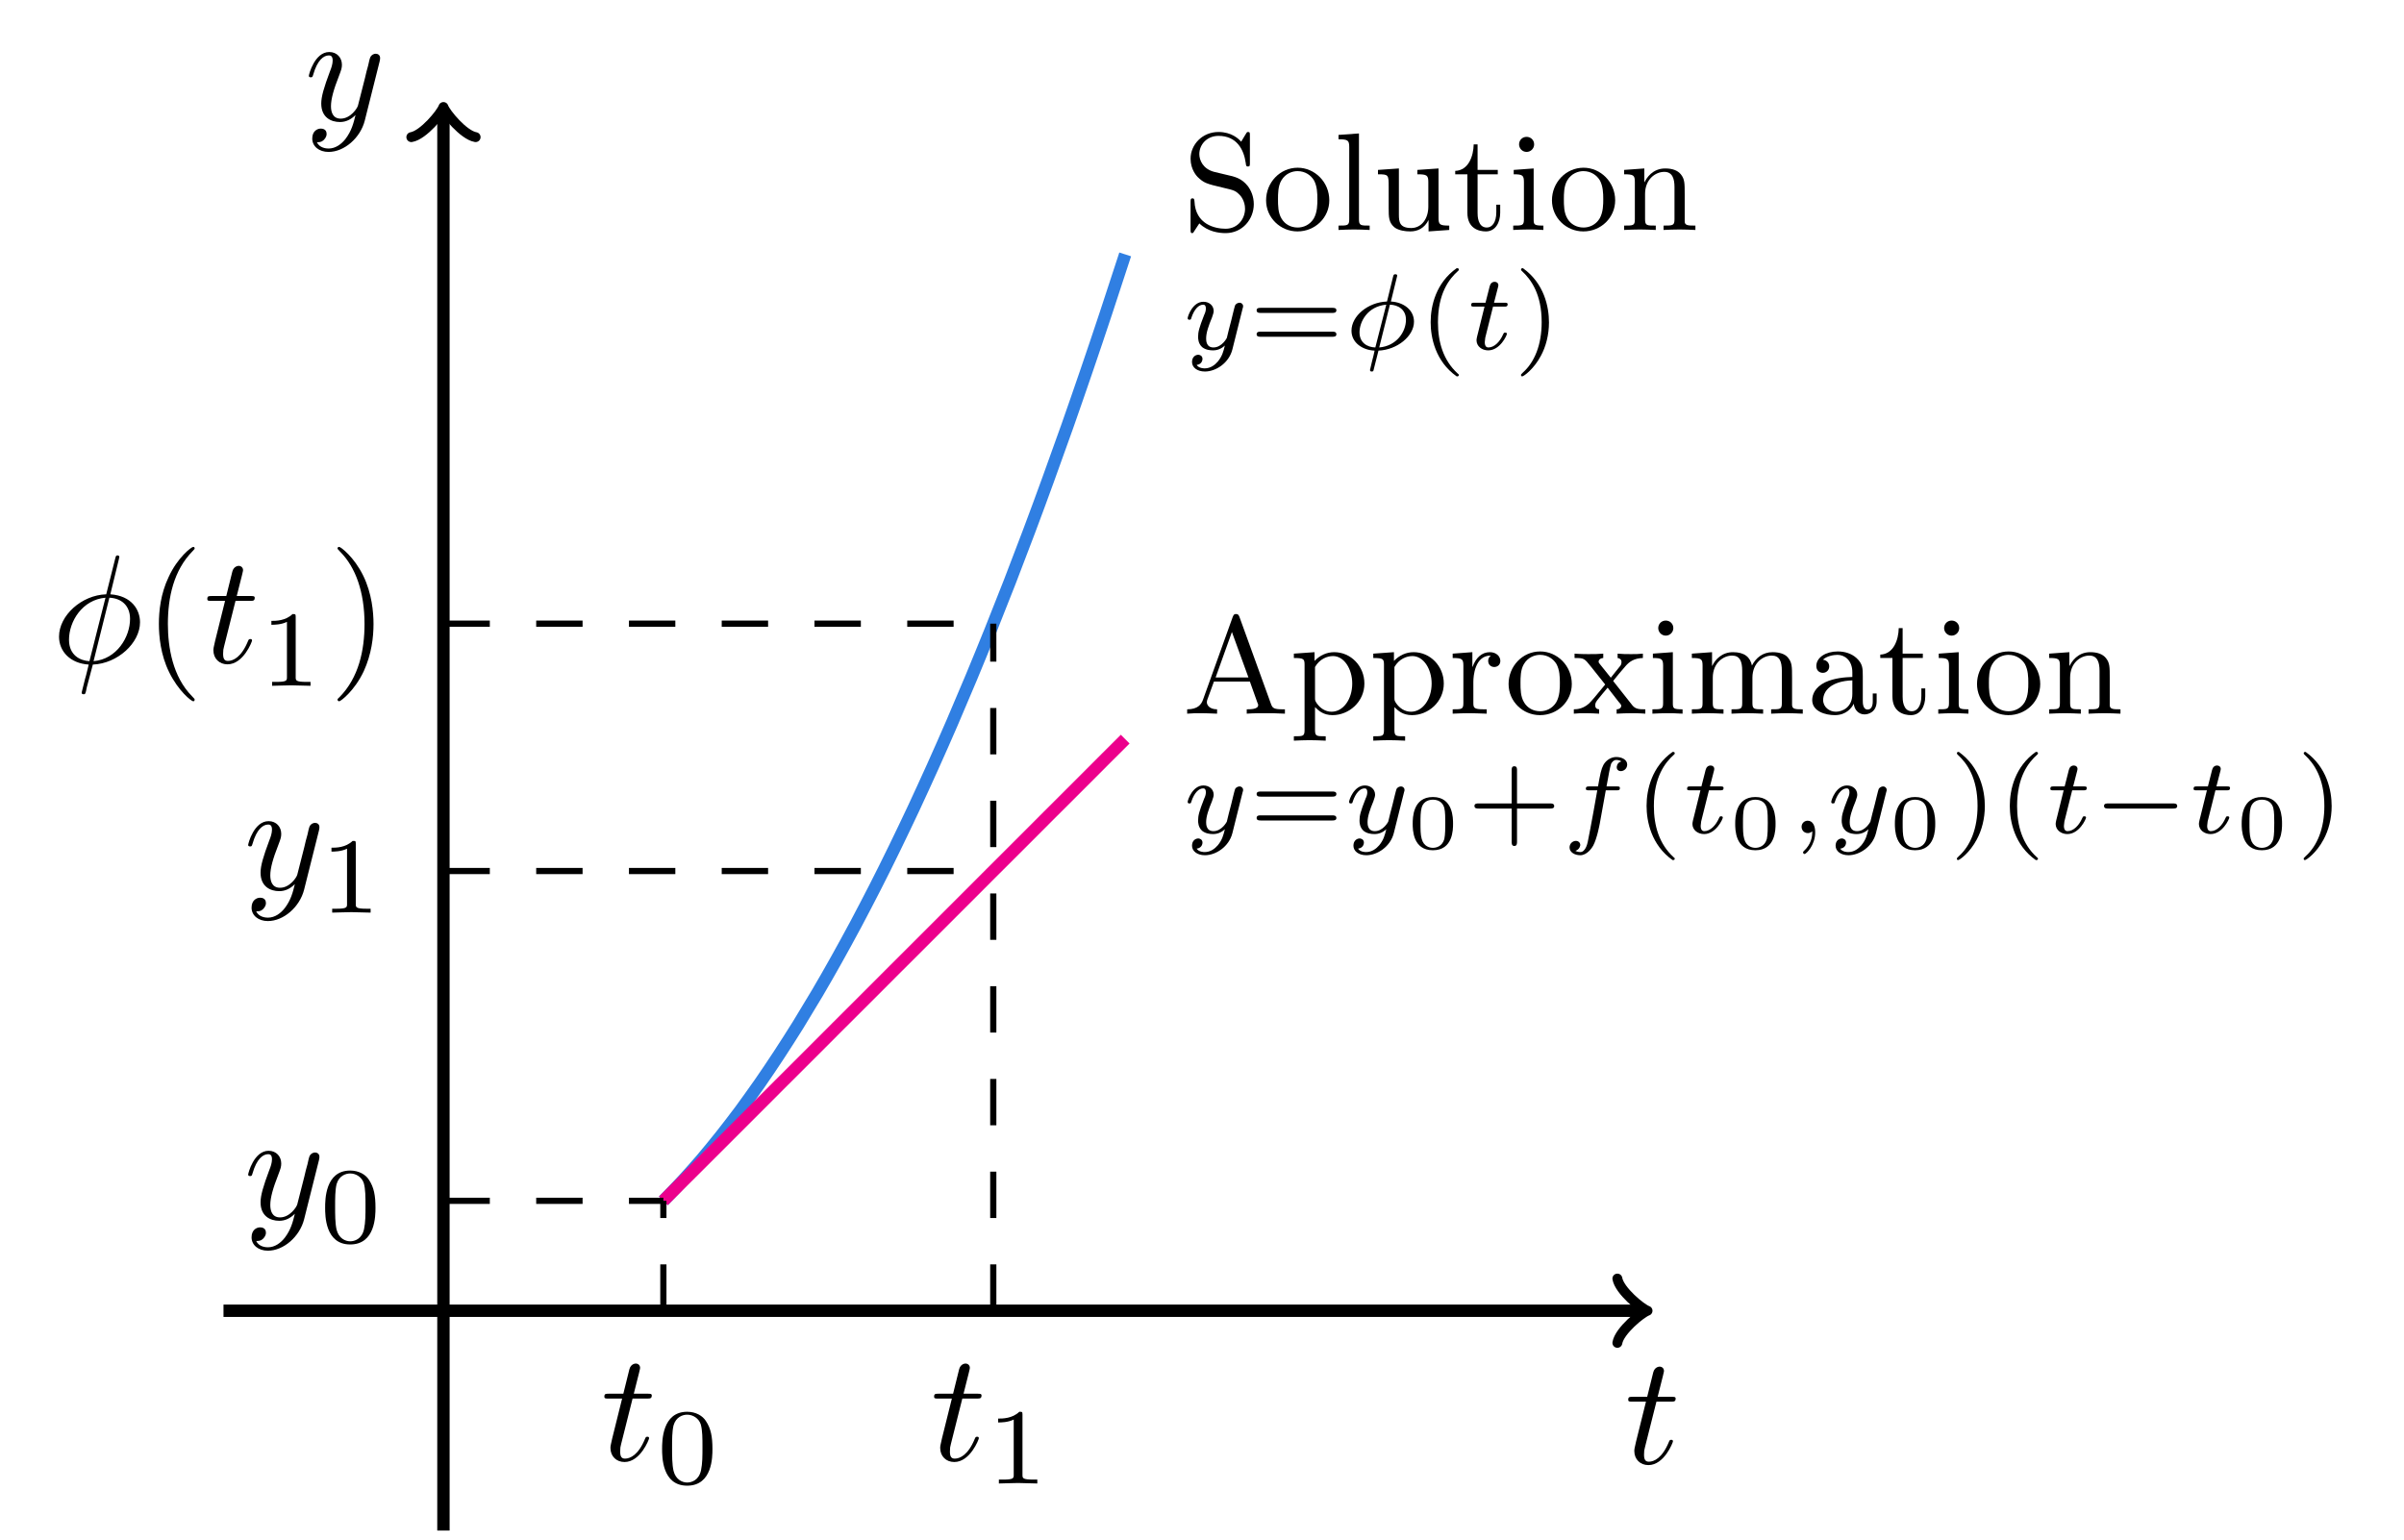 <?xml version="1.0" encoding="UTF-8"?>
<svg xmlns="http://www.w3.org/2000/svg" xmlns:xlink="http://www.w3.org/1999/xlink" width="154.464pt" height="98.958pt" viewBox="0 0 154.464 98.958" version="1.2">
<defs>
<g>
<symbol overflow="visible" id="glyph0-0">
<path style="stroke:none;" d=""/>
</symbol>
<symbol overflow="visible" id="glyph0-1">
<path style="stroke:none;" d="M 2.047 -3.969 L 2.969 -3.969 C 3.172 -3.969 3.281 -3.969 3.281 -4.172 C 3.281 -4.281 3.172 -4.281 3 -4.281 L 2.125 -4.281 C 2.484 -5.688 2.531 -5.891 2.531 -5.938 C 2.531 -6.109 2.406 -6.219 2.25 -6.219 C 2.219 -6.219 1.938 -6.203 1.844 -5.859 L 1.453 -4.281 L 0.531 -4.281 C 0.328 -4.281 0.234 -4.281 0.234 -4.094 C 0.234 -3.969 0.312 -3.969 0.5 -3.969 L 1.375 -3.969 C 0.672 -1.156 0.625 -0.984 0.625 -0.797 C 0.625 -0.266 1 0.109 1.531 0.109 C 2.547 0.109 3.109 -1.344 3.109 -1.422 C 3.109 -1.516 3.031 -1.516 3 -1.516 C 2.906 -1.516 2.891 -1.484 2.844 -1.375 C 2.422 -0.344 1.891 -0.109 1.562 -0.109 C 1.344 -0.109 1.25 -0.234 1.25 -0.562 C 1.25 -0.797 1.266 -0.875 1.312 -1.047 Z M 2.047 -3.969 "/>
</symbol>
<symbol overflow="visible" id="glyph0-2">
<path style="stroke:none;" d="M 4.828 -3.781 C 4.859 -3.922 4.859 -3.938 4.859 -4.016 C 4.859 -4.188 4.719 -4.281 4.578 -4.281 C 4.469 -4.281 4.312 -4.219 4.234 -4.062 C 4.203 -4.016 4.125 -3.703 4.094 -3.531 C 4.016 -3.281 3.953 -3 3.891 -2.734 L 3.438 -0.953 C 3.406 -0.797 2.969 -0.109 2.328 -0.109 C 1.812 -0.109 1.703 -0.547 1.703 -0.906 C 1.703 -1.375 1.875 -1.984 2.219 -2.859 C 2.375 -3.266 2.406 -3.375 2.406 -3.578 C 2.406 -4.016 2.094 -4.391 1.594 -4.391 C 0.656 -4.391 0.281 -2.953 0.281 -2.859 C 0.281 -2.766 0.391 -2.766 0.406 -2.766 C 0.5 -2.766 0.516 -2.781 0.562 -2.938 C 0.828 -3.875 1.234 -4.172 1.562 -4.172 C 1.641 -4.172 1.812 -4.172 1.812 -3.844 C 1.812 -3.609 1.719 -3.344 1.641 -3.156 C 1.25 -2.109 1.078 -1.531 1.078 -1.078 C 1.078 -0.188 1.703 0.109 2.281 0.109 C 2.672 0.109 3 -0.062 3.281 -0.344 C 3.156 0.172 3.031 0.672 2.641 1.188 C 2.375 1.531 2 1.812 1.547 1.812 C 1.406 1.812 0.969 1.781 0.797 1.406 C 0.953 1.406 1.078 1.406 1.219 1.281 C 1.312 1.188 1.422 1.062 1.422 0.875 C 1.422 0.562 1.156 0.531 1.047 0.531 C 0.828 0.531 0.5 0.688 0.5 1.172 C 0.5 1.672 0.938 2.031 1.547 2.031 C 2.562 2.031 3.594 1.125 3.875 0.016 Z M 4.828 -3.781 "/>
</symbol>
<symbol overflow="visible" id="glyph0-3">
<path style="stroke:none;" d="M 4.328 -6.641 C 4.328 -6.672 4.359 -6.781 4.359 -6.781 C 4.359 -6.797 4.359 -6.891 4.25 -6.891 C 4.141 -6.891 4.141 -6.859 4.094 -6.688 L 3.516 -4.391 C 1.938 -4.344 0.484 -3.031 0.484 -1.672 C 0.484 -0.734 1.188 0.047 2.391 0.125 C 2.312 0.422 2.25 0.75 2.156 1.047 C 2.047 1.516 1.938 1.891 1.938 1.922 C 1.938 2.031 2.016 2.031 2.062 2.031 C 2.109 2.031 2.141 2.031 2.156 2 C 2.188 1.969 2.25 1.734 2.266 1.594 L 2.656 0.125 C 4.25 0.062 5.688 -1.266 5.688 -2.594 C 5.688 -3.391 5.156 -4.297 3.781 -4.391 Z M 2.438 -0.094 C 1.844 -0.125 1.125 -0.469 1.125 -1.469 C 1.125 -2.656 1.984 -4.047 3.469 -4.172 Z M 3.719 -4.172 C 4.469 -4.141 5.047 -3.688 5.047 -2.812 C 5.047 -1.641 4.188 -0.219 2.703 -0.094 Z M 3.719 -4.172 "/>
</symbol>
<symbol overflow="visible" id="glyph1-0">
<path style="stroke:none;" d=""/>
</symbol>
<symbol overflow="visible" id="glyph1-1">
<path style="stroke:none;" d="M 2.031 -3.734 C 1.312 -3.922 1.078 -4.484 1.078 -4.875 C 1.078 -5.484 1.562 -6.047 2.312 -6.047 C 3.469 -6.047 3.938 -5.188 4.062 -4.297 C 4.078 -4.125 4.094 -4.078 4.203 -4.078 C 4.328 -4.078 4.328 -4.141 4.328 -4.328 L 4.328 -6.047 C 4.328 -6.234 4.328 -6.297 4.219 -6.297 C 4.156 -6.297 4.141 -6.297 4.078 -6.188 C 3.969 -6.031 4.062 -6.141 3.766 -5.672 C 3.609 -5.859 3.141 -6.297 2.312 -6.297 C 1.266 -6.297 0.516 -5.484 0.516 -4.578 C 0.516 -3.875 0.922 -3.453 0.969 -3.406 C 1.375 -3.016 1.531 -2.969 2.594 -2.719 C 3.328 -2.547 3.406 -2.531 3.703 -2.219 C 3.703 -2.219 4.016 -1.891 4.016 -1.359 C 4.016 -0.75 3.578 -0.078 2.766 -0.078 C 2.078 -0.078 0.828 -0.359 0.766 -1.844 C 0.75 -1.969 0.75 -2.031 0.641 -2.031 C 0.516 -2.031 0.516 -1.953 0.516 -1.781 L 0.516 -0.047 C 0.516 0.125 0.516 0.203 0.609 0.203 C 0.672 0.203 0.688 0.188 0.75 0.078 C 0.859 -0.078 0.781 0.031 1.078 -0.422 C 1.625 0.109 2.328 0.203 2.766 0.203 C 3.859 0.203 4.578 -0.703 4.578 -1.656 C 4.578 -2.156 4.391 -2.562 4.188 -2.828 C 3.797 -3.312 3.391 -3.422 2.812 -3.547 Z M 2.031 -3.734 "/>
</symbol>
<symbol overflow="visible" id="glyph1-2">
<path style="stroke:none;" d="M 4.328 -1.906 C 4.328 -3.078 3.391 -4 2.297 -4 C 1.156 -4 0.266 -3.047 0.266 -1.906 C 0.266 -0.781 1.188 0.094 2.281 0.094 C 3.422 0.094 4.328 -0.797 4.328 -1.906 Z M 2.297 -0.156 C 1.844 -0.156 1.469 -0.375 1.266 -0.719 C 1.031 -1.094 1.031 -1.578 1.031 -1.984 C 1.031 -2.312 1.031 -2.828 1.25 -3.188 C 1.516 -3.641 1.969 -3.781 2.281 -3.781 C 2.797 -3.781 3.156 -3.5 3.344 -3.188 C 3.547 -2.812 3.562 -2.359 3.562 -1.984 C 3.562 -1.656 3.562 -1.141 3.328 -0.734 C 3.078 -0.328 2.672 -0.156 2.297 -0.156 Z M 2.297 -0.156 "/>
</symbol>
<symbol overflow="visible" id="glyph1-3">
<path style="stroke:none;" d="M 1.641 -6.203 L 0.328 -6.109 L 0.328 -5.828 C 0.922 -5.828 1.016 -5.766 1.016 -5.328 L 1.016 -0.688 C 1.016 -0.281 0.906 -0.281 0.328 -0.281 L 0.328 0 C 0.734 -0.016 0.906 -0.031 1.328 -0.031 C 1.75 -0.031 1.891 -0.016 2.328 0 L 2.328 -0.281 C 1.75 -0.281 1.641 -0.281 1.641 -0.688 Z M 1.641 -6.203 "/>
</symbol>
<symbol overflow="visible" id="glyph1-4">
<path style="stroke:none;" d="M 3.547 -1.5 C 3.547 -0.703 3.094 -0.125 2.453 -0.125 C 1.703 -0.125 1.656 -0.516 1.656 -0.984 L 1.656 -3.953 L 0.312 -3.859 L 0.312 -3.578 C 1 -3.578 1 -3.547 1 -2.75 L 1 -1.406 C 1 -0.828 1 -0.453 1.406 -0.141 C 1.672 0.031 2.031 0.094 2.391 0.094 C 2.859 0.094 3.297 -0.109 3.562 -0.641 L 3.562 0.094 L 4.891 0 L 4.891 -0.281 C 4.281 -0.281 4.203 -0.344 4.203 -0.781 L 4.203 -3.953 L 2.844 -3.859 L 2.844 -3.578 C 3.453 -3.578 3.547 -3.516 3.547 -3.078 Z M 3.547 -1.5 "/>
</symbol>
<symbol overflow="visible" id="glyph1-5">
<path style="stroke:none;" d="M 2.906 -3.578 L 2.906 -3.859 L 1.609 -3.859 L 1.609 -5.5 L 1.359 -5.5 C 1.344 -4.75 1.031 -3.828 0.172 -3.797 L 0.172 -3.578 L 0.953 -3.578 L 0.953 -1.109 C 0.953 -0.109 1.672 0.094 2.141 0.094 C 2.75 0.094 3.062 -0.469 3.062 -1.109 L 3.062 -1.625 L 2.812 -1.625 L 2.812 -1.141 C 2.812 -0.469 2.531 -0.156 2.203 -0.156 C 1.609 -0.156 1.609 -0.938 1.609 -1.094 L 1.609 -3.578 Z M 2.906 -3.578 "/>
</symbol>
<symbol overflow="visible" id="glyph1-6">
<path style="stroke:none;" d="M 1.641 -3.953 L 0.359 -3.859 L 0.359 -3.578 C 0.922 -3.578 1.016 -3.516 1.016 -3.078 L 1.016 -0.688 C 1.016 -0.281 0.906 -0.281 0.328 -0.281 L 0.328 0 C 0.719 -0.016 0.906 -0.031 1.312 -0.031 C 1.453 -0.031 1.828 -0.031 2.266 0 L 2.266 -0.281 C 1.688 -0.281 1.641 -0.328 1.641 -0.672 Z M 1.672 -5.5 C 1.672 -5.781 1.453 -5.984 1.188 -5.984 C 0.906 -5.984 0.703 -5.766 0.703 -5.5 C 0.703 -5.25 0.906 -5.016 1.188 -5.016 C 1.453 -5.016 1.672 -5.234 1.672 -5.5 Z M 1.672 -5.5 "/>
</symbol>
<symbol overflow="visible" id="glyph1-7">
<path style="stroke:none;" d="M 1.656 -2.312 C 1.656 -3.266 2.328 -3.734 2.891 -3.734 C 3.422 -3.734 3.547 -3.281 3.547 -2.75 L 3.547 -0.688 C 3.547 -0.281 3.438 -0.281 2.844 -0.281 L 2.844 0 C 3.266 -0.016 3.438 -0.031 3.875 -0.031 C 4.297 -0.031 4.422 -0.016 4.891 0 L 4.891 -0.281 C 4.438 -0.281 4.203 -0.281 4.203 -0.547 L 4.203 -2.266 C 4.203 -3.016 4.203 -3.266 3.953 -3.578 C 3.75 -3.828 3.406 -3.953 2.953 -3.953 C 2.125 -3.953 1.75 -3.328 1.625 -3.078 L 1.609 -3.078 L 1.609 -3.953 L 0.312 -3.859 L 0.312 -3.578 C 0.922 -3.578 1 -3.516 1 -3.078 L 1 -0.688 C 1 -0.281 0.906 -0.281 0.312 -0.281 L 0.312 0 C 0.734 -0.016 0.906 -0.031 1.328 -0.031 C 1.766 -0.031 1.875 -0.016 2.344 0 L 2.344 -0.281 C 1.766 -0.281 1.656 -0.281 1.656 -0.688 Z M 1.656 -2.312 "/>
</symbol>
<symbol overflow="visible" id="glyph1-8">
<path style="stroke:none;" d="M 3.656 -6.219 C 3.609 -6.328 3.578 -6.406 3.438 -6.406 C 3.297 -6.406 3.281 -6.344 3.219 -6.203 L 1.312 -0.891 C 1.203 -0.594 0.984 -0.281 0.297 -0.281 L 0.297 0 C 0.641 -0.031 0.891 -0.031 1.219 -0.031 C 1.531 -0.031 1.719 -0.016 2.219 0 L 2.219 -0.281 C 1.719 -0.281 1.562 -0.562 1.562 -0.734 C 1.562 -0.812 1.578 -0.859 1.594 -0.906 L 2.016 -2.062 L 4.328 -2.062 L 4.812 -0.703 C 4.859 -0.609 4.859 -0.594 4.859 -0.547 C 4.859 -0.281 4.359 -0.281 4.125 -0.281 L 4.125 0 C 4.531 -0.031 5 -0.031 5.406 -0.031 C 5.812 -0.031 5.844 -0.031 6.578 0 L 6.578 -0.281 L 6.422 -0.281 C 5.875 -0.281 5.781 -0.359 5.688 -0.609 Z M 4.234 -2.328 L 2.125 -2.328 L 3.172 -5.25 Z M 4.234 -2.328 "/>
</symbol>
<symbol overflow="visible" id="glyph1-9">
<path style="stroke:none;" d="M 1.625 -3 C 1.922 -3.516 2.406 -3.703 2.781 -3.703 C 3.484 -3.703 4.016 -2.891 4.016 -1.938 C 4.016 -0.906 3.422 -0.125 2.688 -0.125 C 2.281 -0.125 1.953 -0.359 1.734 -0.672 C 1.625 -0.844 1.625 -0.859 1.625 -1.031 Z M 1.625 -0.422 C 1.844 -0.203 2.156 0.094 2.75 0.094 C 3.812 0.094 4.797 -0.766 4.797 -1.938 C 4.797 -3.062 3.922 -3.953 2.859 -3.953 C 2.375 -3.953 1.938 -3.75 1.594 -3.391 L 1.594 -3.953 L 0.266 -3.859 L 0.266 -3.578 C 0.906 -3.578 0.953 -3.516 0.953 -3.141 L 0.953 1.047 C 0.953 1.453 0.859 1.453 0.266 1.453 L 0.266 1.734 C 0.688 1.719 0.859 1.703 1.281 1.703 C 1.719 1.703 1.828 1.719 2.312 1.734 L 2.312 1.453 C 1.719 1.453 1.625 1.453 1.625 1.047 Z M 1.625 -0.422 "/>
</symbol>
<symbol overflow="visible" id="glyph1-10">
<path style="stroke:none;" d="M 1.594 -2.047 C 1.594 -2.406 1.688 -3.734 2.703 -3.734 L 2.703 -3.719 C 2.688 -3.703 2.547 -3.609 2.547 -3.391 C 2.547 -3.141 2.734 -3 2.938 -3 C 3.125 -3 3.328 -3.125 3.328 -3.391 C 3.328 -3.688 3.062 -3.953 2.656 -3.953 C 2.125 -3.953 1.75 -3.578 1.547 -3.016 L 1.531 -3.016 L 1.531 -3.953 L 0.266 -3.859 L 0.266 -3.578 C 0.875 -3.578 0.953 -3.516 0.953 -3.078 L 0.953 -0.688 C 0.953 -0.281 0.859 -0.281 0.266 -0.281 L 0.266 0 C 0.734 -0.016 0.859 -0.031 1.312 -0.031 C 1.672 -0.031 1.891 -0.016 2.453 0 L 2.453 -0.281 L 2.266 -0.281 C 1.625 -0.281 1.594 -0.375 1.594 -0.703 Z M 1.594 -2.047 "/>
</symbol>
<symbol overflow="visible" id="glyph1-11">
<path style="stroke:none;" d="M 2.719 -2.016 C 2.656 -2.094 2.656 -2.094 2.656 -2.109 C 2.656 -2.125 3.359 -2.969 3.438 -3.047 C 3.703 -3.359 4.016 -3.562 4.562 -3.578 L 4.562 -3.859 C 4.297 -3.828 4.062 -3.828 3.797 -3.828 C 3.453 -3.828 3.297 -3.828 2.938 -3.859 L 2.938 -3.578 C 3.078 -3.562 3.188 -3.484 3.188 -3.312 C 3.188 -3.156 3.109 -3.062 3.062 -3.016 L 2.5 -2.312 L 1.797 -3.188 C 1.734 -3.266 1.719 -3.281 1.719 -3.359 C 1.719 -3.453 1.812 -3.562 2.016 -3.578 L 2.016 -3.859 C 1.688 -3.828 1.453 -3.828 1.047 -3.828 C 1.031 -3.828 0.516 -3.828 0.172 -3.859 L 0.172 -3.578 C 0.781 -3.578 0.797 -3.562 1.219 -3.031 L 2.141 -1.875 C 1.938 -1.641 1.469 -1.047 1.266 -0.828 C 0.828 -0.297 0.312 -0.281 0.125 -0.281 L 0.125 0 C 0.391 -0.031 0.625 -0.031 0.891 -0.031 C 1.172 -0.031 1.453 -0.016 1.75 0 L 1.75 -0.281 C 1.516 -0.297 1.5 -0.453 1.5 -0.547 C 1.5 -0.578 1.5 -0.703 1.625 -0.859 C 1.844 -1.141 2.078 -1.406 2.297 -1.672 L 3 -0.766 C 3.172 -0.578 3.172 -0.547 3.172 -0.5 C 3.172 -0.406 3.078 -0.281 2.875 -0.281 L 2.875 0 C 3.25 -0.016 3.453 -0.031 3.844 -0.031 C 3.859 -0.031 4.375 -0.031 4.719 0 L 4.719 -0.281 C 4.359 -0.281 4.094 -0.281 3.891 -0.531 Z M 2.719 -2.016 "/>
</symbol>
<symbol overflow="visible" id="glyph1-12">
<path style="stroke:none;" d="M 1.656 -2.312 C 1.656 -3.281 2.359 -3.734 2.891 -3.734 C 3.391 -3.734 3.547 -3.375 3.547 -2.75 L 3.547 -0.688 C 3.547 -0.281 3.453 -0.281 2.859 -0.281 L 2.859 0 C 3.281 -0.016 3.453 -0.031 3.875 -0.031 C 4.312 -0.031 4.422 -0.016 4.891 0 L 4.891 -0.281 C 4.312 -0.281 4.203 -0.281 4.203 -0.688 L 4.203 -2.312 C 4.203 -3.281 4.906 -3.734 5.438 -3.734 C 5.938 -3.734 6.094 -3.375 6.094 -2.75 L 6.094 -0.688 C 6.094 -0.281 6 -0.281 5.406 -0.281 L 5.406 0 C 5.828 -0.016 6 -0.031 6.422 -0.031 C 6.859 -0.031 6.969 -0.016 7.438 0 L 7.438 -0.281 C 6.984 -0.281 6.766 -0.281 6.75 -0.547 L 6.75 -2.266 C 6.75 -3.047 6.75 -3.297 6.469 -3.625 C 6.281 -3.844 5.922 -3.953 5.5 -3.953 C 4.859 -3.953 4.422 -3.578 4.172 -3.094 C 4.062 -3.625 3.703 -3.953 2.953 -3.953 C 2.25 -3.953 1.812 -3.484 1.625 -3.078 L 1.609 -3.078 L 1.609 -3.953 L 0.312 -3.859 L 0.312 -3.578 C 0.922 -3.578 1 -3.516 1 -3.078 L 1 -0.688 C 1 -0.281 0.906 -0.281 0.312 -0.281 L 0.312 0 C 0.734 -0.016 0.906 -0.031 1.328 -0.031 C 1.766 -0.031 1.875 -0.016 2.344 0 L 2.344 -0.281 C 1.766 -0.281 1.656 -0.281 1.656 -0.688 Z M 1.656 -2.312 "/>
</symbol>
<symbol overflow="visible" id="glyph1-13">
<path style="stroke:none;" d="M 3.062 -0.641 C 3.094 -0.266 3.359 0.047 3.75 0.047 C 3.969 0.047 4.531 -0.078 4.531 -0.797 L 4.531 -1.297 L 4.281 -1.297 L 4.281 -0.797 C 4.281 -0.703 4.281 -0.266 3.953 -0.266 C 3.641 -0.266 3.641 -0.688 3.641 -0.828 L 3.641 -2.391 C 3.641 -2.906 3.641 -3.203 3.234 -3.578 C 2.906 -3.875 2.469 -4 2.031 -4 C 1.281 -4 0.656 -3.625 0.656 -3.062 C 0.656 -2.781 0.844 -2.625 1.078 -2.625 C 1.312 -2.625 1.484 -2.812 1.484 -3.031 C 1.484 -3.422 1.094 -3.469 1.078 -3.469 C 1.328 -3.703 1.75 -3.781 2.016 -3.781 C 2.469 -3.781 2.969 -3.438 2.969 -2.656 L 2.969 -2.359 C 2.5 -2.344 1.828 -2.297 1.219 -2.016 C 0.578 -1.703 0.391 -1.234 0.391 -0.875 C 0.391 -0.141 1.25 0.094 1.844 0.094 C 2.594 0.094 2.938 -0.391 3.062 -0.641 Z M 2.969 -1.266 C 2.969 -0.391 2.312 -0.125 1.906 -0.125 C 1.5 -0.125 1.094 -0.422 1.094 -0.875 C 1.094 -1.469 1.609 -2.094 2.969 -2.141 Z M 2.969 -1.266 "/>
</symbol>
<symbol overflow="visible" id="glyph2-0">
<path style="stroke:none;" d=""/>
</symbol>
<symbol overflow="visible" id="glyph2-1">
<path style="stroke:none;" d="M 3.859 -2.625 C 3.891 -2.719 3.891 -2.734 3.891 -2.781 C 3.891 -2.906 3.781 -3 3.672 -3 C 3.594 -3 3.453 -2.969 3.375 -2.828 C 3.359 -2.781 3.297 -2.562 3.266 -2.422 L 3.125 -1.844 C 3.078 -1.688 2.859 -0.812 2.844 -0.734 C 2.844 -0.734 2.531 -0.125 1.984 -0.125 C 1.516 -0.125 1.516 -0.578 1.516 -0.703 C 1.516 -1.078 1.672 -1.516 1.891 -2.047 C 1.969 -2.281 2 -2.359 2 -2.469 C 2 -2.812 1.719 -3.062 1.344 -3.062 C 0.641 -3.062 0.328 -2.125 0.328 -2 C 0.328 -1.906 0.422 -1.906 0.438 -1.906 C 0.547 -1.906 0.547 -1.953 0.562 -2.016 C 0.75 -2.594 1.047 -2.875 1.328 -2.875 C 1.438 -2.875 1.5 -2.797 1.5 -2.625 C 1.5 -2.469 1.438 -2.312 1.391 -2.219 C 1.062 -1.375 1 -1.125 1 -0.812 C 1 -0.703 1 -0.375 1.266 -0.141 C 1.484 0.031 1.766 0.062 1.953 0.062 C 2.234 0.062 2.484 -0.031 2.719 -0.25 C 2.625 0.141 2.547 0.438 2.266 0.781 C 2.078 1 1.797 1.219 1.422 1.219 C 1.375 1.219 1.047 1.219 0.906 1 C 1.281 0.953 1.281 0.625 1.281 0.609 C 1.281 0.391 1.078 0.344 1.016 0.344 C 0.828 0.344 0.609 0.484 0.609 0.812 C 0.609 1.156 0.938 1.422 1.438 1.422 C 2.141 1.422 2.984 0.875 3.203 0 Z M 3.859 -2.625 "/>
</symbol>
<symbol overflow="visible" id="glyph2-2">
<path style="stroke:none;" d="M 3.422 -4.734 C 3.422 -4.828 3.344 -4.828 3.297 -4.828 C 3.203 -4.828 3.188 -4.797 3.156 -4.672 L 2.766 -3.078 C 1.531 -3.031 0.484 -2.141 0.484 -1.203 C 0.484 -0.422 1.203 0.047 1.969 0.078 C 1.922 0.297 1.875 0.516 1.812 0.734 C 1.734 1.062 1.672 1.312 1.672 1.328 C 1.672 1.422 1.766 1.422 1.781 1.422 C 1.891 1.422 1.891 1.391 1.922 1.25 L 2.219 0.078 C 3.406 0.031 4.5 -0.844 4.5 -1.781 C 4.5 -2.516 3.859 -3.031 3.016 -3.078 Z M 2.016 -0.125 C 1.484 -0.141 1 -0.438 1 -1.094 C 1 -1.781 1.516 -2.766 2.719 -2.875 Z M 2.953 -2.875 C 3.484 -2.859 3.984 -2.562 3.984 -1.906 C 3.984 -1.141 3.391 -0.219 2.266 -0.125 Z M 2.953 -2.875 "/>
</symbol>
<symbol overflow="visible" id="glyph2-3">
<path style="stroke:none;" d="M 1.703 -2.75 L 2.422 -2.75 C 2.547 -2.75 2.641 -2.75 2.641 -2.906 C 2.641 -3 2.547 -3 2.438 -3 L 1.766 -3 L 2.031 -4.031 C 2.031 -4.062 2.047 -4.094 2.047 -4.125 C 2.047 -4.25 1.953 -4.344 1.812 -4.344 C 1.641 -4.344 1.531 -4.234 1.484 -4.047 C 1.438 -3.875 1.531 -4.203 1.219 -3 L 0.516 -3 C 0.375 -3 0.297 -3 0.297 -2.844 C 0.297 -2.75 0.375 -2.75 0.5 -2.75 L 1.156 -2.75 L 0.75 -1.109 C 0.703 -0.938 0.641 -0.688 0.641 -0.594 C 0.641 -0.188 1 0.062 1.391 0.062 C 2.156 0.062 2.594 -0.906 2.594 -1 C 2.594 -1.078 2.516 -1.078 2.484 -1.078 C 2.406 -1.078 2.406 -1.078 2.344 -0.953 C 2.156 -0.516 1.797 -0.125 1.406 -0.125 C 1.266 -0.125 1.172 -0.219 1.172 -0.469 C 1.172 -0.531 1.203 -0.688 1.203 -0.75 Z M 1.703 -2.75 "/>
</symbol>
<symbol overflow="visible" id="glyph2-4">
<path style="stroke:none;" d="M 2.828 -2.75 L 3.516 -2.75 C 3.656 -2.75 3.734 -2.75 3.734 -2.906 C 3.734 -3 3.656 -3 3.531 -3 L 2.875 -3 C 3.031 -3.875 3.094 -4.203 3.156 -4.406 C 3.188 -4.547 3.344 -4.703 3.5 -4.703 C 3.516 -4.703 3.703 -4.703 3.828 -4.609 C 3.547 -4.531 3.531 -4.281 3.531 -4.234 C 3.531 -4.078 3.641 -3.984 3.797 -3.984 C 3.984 -3.984 4.203 -4.141 4.203 -4.406 C 4.203 -4.719 3.859 -4.891 3.5 -4.891 C 3.203 -4.891 2.859 -4.719 2.672 -4.375 C 2.531 -4.109 2.469 -3.797 2.328 -3 L 1.781 -3 C 1.641 -3 1.547 -3 1.547 -2.844 C 1.547 -2.75 1.641 -2.75 1.766 -2.75 L 2.281 -2.75 C 2.281 -2.703 1.828 -0.203 1.672 0.547 C 1.641 0.703 1.516 1.219 1.188 1.219 C 1.172 1.219 1.016 1.219 0.875 1.141 C 1.156 1.047 1.188 0.797 1.188 0.766 C 1.188 0.609 1.062 0.5 0.906 0.5 C 0.719 0.5 0.5 0.656 0.5 0.922 C 0.5 1.234 0.828 1.422 1.188 1.422 C 1.625 1.422 1.938 0.953 2.016 0.812 C 2.266 0.344 2.422 -0.516 2.438 -0.594 Z M 2.828 -2.75 "/>
</symbol>
<symbol overflow="visible" id="glyph2-5">
<path style="stroke:none;" d="M 1.469 -0.109 C 1.469 0.266 1.391 0.719 0.922 1.156 C 0.891 1.188 0.875 1.203 0.875 1.25 C 0.875 1.297 0.938 1.344 0.969 1.344 C 1.078 1.344 1.656 0.781 1.656 -0.047 C 1.656 -0.469 1.5 -0.797 1.172 -0.797 C 0.953 -0.797 0.781 -0.625 0.781 -0.406 C 0.781 -0.188 0.938 0 1.188 0 C 1.344 0 1.453 -0.109 1.469 -0.109 Z M 1.469 -0.109 "/>
</symbol>
<symbol overflow="visible" id="glyph3-0">
<path style="stroke:none;" d=""/>
</symbol>
<symbol overflow="visible" id="glyph3-1">
<path style="stroke:none;" d="M 5.344 -2.344 C 5.438 -2.344 5.609 -2.344 5.609 -2.516 C 5.609 -2.672 5.438 -2.672 5.344 -2.672 L 0.75 -2.672 C 0.656 -2.672 0.484 -2.672 0.484 -2.516 C 0.484 -2.344 0.641 -2.344 0.75 -2.344 Z M 5.344 -0.812 C 5.438 -0.812 5.609 -0.812 5.609 -0.969 C 5.609 -1.141 5.438 -1.141 5.344 -1.141 L 0.75 -1.141 C 0.641 -1.141 0.484 -1.141 0.484 -0.969 C 0.484 -0.812 0.656 -0.812 0.75 -0.812 Z M 5.344 -0.812 "/>
</symbol>
<symbol overflow="visible" id="glyph3-2">
<path style="stroke:none;" d="M 2.469 -5.219 C 1.141 -4.281 0.797 -2.812 0.797 -1.75 C 0.797 -0.766 1.094 0.766 2.469 1.734 C 2.531 1.734 2.609 1.734 2.609 1.641 C 2.609 1.609 2.594 1.594 2.531 1.547 C 1.609 0.703 1.266 -0.469 1.266 -1.734 C 1.266 -3.609 1.984 -4.531 2.562 -5.047 C 2.594 -5.078 2.609 -5.094 2.609 -5.125 C 2.609 -5.219 2.531 -5.219 2.469 -5.219 Z M 2.469 -5.219 "/>
</symbol>
<symbol overflow="visible" id="glyph3-3">
<path style="stroke:none;" d="M 0.625 -5.219 C 0.578 -5.219 0.5 -5.219 0.5 -5.125 C 0.5 -5.094 0.516 -5.078 0.562 -5.031 C 1.156 -4.484 1.828 -3.547 1.828 -1.75 C 1.828 -0.297 1.375 0.812 0.625 1.484 C 0.5 1.609 0.5 1.609 0.5 1.641 C 0.5 1.688 0.516 1.734 0.578 1.734 C 0.672 1.734 1.328 1.266 1.781 0.406 C 2.094 -0.172 2.297 -0.922 2.297 -1.734 C 2.297 -2.719 2 -4.234 0.625 -5.219 Z M 0.625 -5.219 "/>
</symbol>
<symbol overflow="visible" id="glyph3-4">
<path style="stroke:none;" d="M 3.219 -1.578 L 5.344 -1.578 C 5.438 -1.578 5.609 -1.578 5.609 -1.734 C 5.609 -1.906 5.438 -1.906 5.344 -1.906 L 3.219 -1.906 L 3.219 -4.047 C 3.219 -4.141 3.219 -4.297 3.047 -4.297 C 2.875 -4.297 2.875 -4.141 2.875 -4.047 L 2.875 -1.906 L 0.75 -1.906 C 0.656 -1.906 0.484 -1.906 0.484 -1.75 C 0.484 -1.578 0.641 -1.578 0.75 -1.578 L 2.875 -1.578 L 2.875 0.562 C 2.875 0.656 2.875 0.828 3.047 0.828 C 3.219 0.828 3.219 0.656 3.219 0.562 Z M 3.219 -1.578 "/>
</symbol>
<symbol overflow="visible" id="glyph3-5">
<path style="stroke:none;" d="M 3.594 -2.219 C 3.594 -2.984 3.5 -3.531 3.172 -4.016 C 2.969 -4.344 2.531 -4.609 1.969 -4.609 C 0.359 -4.609 0.359 -2.719 0.359 -2.219 C 0.359 -1.719 0.359 0.141 1.969 0.141 C 3.594 0.141 3.594 -1.719 3.594 -2.219 Z M 1.969 -0.062 C 1.656 -0.062 1.234 -0.25 1.094 -0.812 C 1 -1.219 1 -1.797 1 -2.312 C 1 -2.812 1 -3.344 1.094 -3.734 C 1.25 -4.281 1.688 -4.422 1.969 -4.422 C 2.344 -4.422 2.719 -4.188 2.844 -3.797 C 2.953 -3.406 2.953 -2.906 2.953 -2.312 C 2.953 -1.797 2.953 -1.281 2.859 -0.844 C 2.719 -0.203 2.25 -0.062 1.969 -0.062 Z M 1.969 -0.062 "/>
</symbol>
<symbol overflow="visible" id="glyph3-6">
<path style="stroke:none;" d="M 2.328 -4.422 C 2.328 -4.609 2.312 -4.609 2.125 -4.609 C 1.672 -4.172 1.047 -4.172 0.766 -4.172 L 0.766 -3.922 C 0.922 -3.922 1.391 -3.922 1.766 -4.109 L 1.766 -0.562 C 1.766 -0.344 1.766 -0.25 1.078 -0.25 L 0.812 -0.25 L 0.812 0 C 0.938 0 1.781 -0.031 2.047 -0.031 C 2.266 -0.031 3.141 0 3.281 0 L 3.281 -0.25 L 3.031 -0.25 C 2.328 -0.25 2.328 -0.344 2.328 -0.562 Z M 2.328 -4.422 "/>
</symbol>
<symbol overflow="visible" id="glyph4-0">
<path style="stroke:none;" d=""/>
</symbol>
<symbol overflow="visible" id="glyph4-1">
<path style="stroke:none;" d="M 2.984 -1.594 C 2.984 -1.953 2.984 -3.312 1.688 -3.312 C 0.391 -3.312 0.391 -1.953 0.391 -1.594 C 0.391 -1.234 0.391 0.109 1.688 0.109 C 2.984 0.109 2.984 -1.234 2.984 -1.594 Z M 1.688 -0.047 C 1.5 -0.047 1.094 -0.125 0.969 -0.625 C 0.891 -0.891 0.891 -1.234 0.891 -1.656 C 0.891 -2.016 0.891 -2.359 0.969 -2.641 C 1.094 -3.062 1.469 -3.141 1.688 -3.141 C 2.062 -3.141 2.328 -2.953 2.422 -2.609 C 2.484 -2.359 2.484 -1.938 2.484 -1.656 C 2.484 -1.312 2.484 -0.906 2.422 -0.609 C 2.281 -0.125 1.891 -0.047 1.688 -0.047 Z M 1.688 -0.047 "/>
</symbol>
<symbol overflow="visible" id="glyph5-0">
<path style="stroke:none;" d=""/>
</symbol>
<symbol overflow="visible" id="glyph5-1">
<path style="stroke:none;" d="M 5.172 -1.578 C 5.281 -1.578 5.453 -1.578 5.453 -1.734 C 5.453 -1.906 5.297 -1.906 5.172 -1.906 L 1.031 -1.906 C 0.922 -1.906 0.75 -1.906 0.75 -1.75 C 0.75 -1.578 0.906 -1.578 1.031 -1.578 Z M 5.172 -1.578 "/>
</symbol>
<symbol overflow="visible" id="glyph6-0">
<path style="stroke:none;" d=""/>
</symbol>
<symbol overflow="visible" id="glyph6-1">
<path style="stroke:none;" d="M 3.281 2.375 C 3.281 2.344 3.281 2.328 3.109 2.156 C 1.875 0.906 1.562 -0.969 1.562 -2.484 C 1.562 -4.203 1.938 -5.938 3.156 -7.172 C 3.281 -7.297 3.281 -7.312 3.281 -7.344 C 3.281 -7.406 3.25 -7.438 3.188 -7.438 C 3.078 -7.438 2.188 -6.766 1.609 -5.5 C 1.094 -4.422 0.984 -3.312 0.984 -2.484 C 0.984 -1.703 1.094 -0.5 1.641 0.609 C 2.234 1.828 3.078 2.484 3.188 2.484 C 3.25 2.484 3.281 2.453 3.281 2.375 Z M 3.281 2.375 "/>
</symbol>
<symbol overflow="visible" id="glyph6-2">
<path style="stroke:none;" d="M 2.875 -2.484 C 2.875 -3.25 2.766 -4.453 2.219 -5.578 C 1.625 -6.797 0.766 -7.438 0.672 -7.438 C 0.609 -7.438 0.562 -7.406 0.562 -7.344 C 0.562 -7.312 0.562 -7.297 0.75 -7.109 C 1.719 -6.125 2.297 -4.547 2.297 -2.484 C 2.297 -0.781 1.922 0.969 0.688 2.219 C 0.562 2.328 0.562 2.344 0.562 2.375 C 0.562 2.438 0.609 2.484 0.672 2.484 C 0.766 2.484 1.656 1.812 2.25 0.547 C 2.75 -0.547 2.875 -1.641 2.875 -2.484 Z M 2.875 -2.484 "/>
</symbol>
</g>
<clipPath id="clip1">
  <path d="M 28 6 L 29 6 L 29 98.766 L 28 98.766 Z M 28 6 "/>
</clipPath>
</defs>
<g id="surface1">
<path style="fill:none;stroke-width:0.797;stroke-linecap:butt;stroke-linejoin:miter;stroke:rgb(0%,0%,0%);stroke-opacity:1;stroke-miterlimit:10;" d="M -14.175 -0.002 L 77.247 -0.002 " transform="matrix(0.997,0,0,-0.997,28.493,84.244)"/>
<path style="fill:none;stroke-width:0.638;stroke-linecap:round;stroke-linejoin:round;stroke:rgb(0%,0%,0%);stroke-opacity:1;stroke-miterlimit:10;" d="M -1.556 2.072 C -1.427 1.296 0 0.128 0.388 -0.002 C 0 -0.131 -1.427 -1.295 -1.556 -2.071 " transform="matrix(0.997,0,0,-0.997,105.472,84.244)"/>
<g style="fill:rgb(0%,0%,0%);fill-opacity:1;">
  <use xlink:href="#glyph0-1" x="104.384" y="94.057"/>
</g>
<g clip-path="url(#clip1)" clip-rule="nonzero">
<path style="fill:none;stroke-width:0.797;stroke-linecap:butt;stroke-linejoin:miter;stroke:rgb(0%,0%,0%);stroke-opacity:1;stroke-miterlimit:10;" d="M -0.001 -14.172 L -0.001 77.246 " transform="matrix(0.997,0,0,-0.997,28.493,84.244)"/>
</g>
<path style="fill:none;stroke-width:0.638;stroke-linecap:round;stroke-linejoin:round;stroke:rgb(0%,0%,0%);stroke-opacity:1;stroke-miterlimit:10;" d="M -1.553 2.071 C -1.423 1.294 -0 0.13 0.388 0.001 C -0 -0.128 -1.423 -1.297 -1.553 -2.073 " transform="matrix(0,-0.997,-0.997,0,28.493,7.265)"/>
<g style="fill:rgb(0%,0%,0%);fill-opacity:1;">
  <use xlink:href="#glyph0-2" x="19.563" y="7.734"/>
</g>
<path style="fill:none;stroke-width:0.797;stroke-linecap:butt;stroke-linejoin:miter;stroke:rgb(18.825%,49.805%,88.628%);stroke-opacity:1;stroke-miterlimit:10;" d="M 14.173 7.085 C 14.173 7.085 15.071 8.006 15.412 8.383 C 15.757 8.755 16.309 9.378 16.654 9.782 C 16.999 10.19 17.548 10.86 17.893 11.295 C 18.238 11.73 18.791 12.451 19.136 12.914 C 19.477 13.38 20.029 14.149 20.374 14.643 C 20.719 15.137 21.268 15.956 21.613 16.481 C 21.958 17.006 22.51 17.869 22.855 18.425 C 23.196 18.982 23.749 19.895 24.094 20.479 C 24.439 21.063 24.992 22.028 25.333 22.643 C 25.678 23.258 26.23 24.266 26.575 24.913 C 26.92 25.559 27.469 26.618 27.814 27.292 C 28.159 27.966 28.712 29.075 29.053 29.781 C 29.398 30.487 29.95 31.639 30.295 32.376 C 30.64 33.113 31.189 34.316 31.534 35.081 C 31.879 35.845 32.432 37.099 32.776 37.895 C 33.117 38.691 33.67 39.992 34.015 40.815 C 34.36 41.642 34.909 42.991 35.254 43.845 C 35.599 44.704 36.151 46.099 36.496 46.985 C 36.837 47.871 37.39 49.317 37.735 50.231 C 38.08 51.148 38.633 52.641 38.974 53.59 C 39.319 54.535 39.871 56.075 40.216 57.051 C 40.561 58.027 41.11 59.618 41.455 60.626 C 41.8 61.633 42.353 63.272 42.694 64.307 C 43.039 65.341 43.936 68.097 43.936 68.097 " transform="matrix(0.997,0,0,-0.997,28.493,84.244)"/>
<g style="fill:rgb(0%,0%,0%);fill-opacity:1;">
  <use xlink:href="#glyph1-1" x="75.982" y="14.78"/>
  <use xlink:href="#glyph1-2" x="81.084" y="14.78"/>
  <use xlink:href="#glyph1-3" x="85.676" y="14.78"/>
  <use xlink:href="#glyph1-4" x="88.227" y="14.78"/>
  <use xlink:href="#glyph1-5" x="93.33" y="14.78"/>
  <use xlink:href="#glyph1-6" x="96.901" y="14.78"/>
  <use xlink:href="#glyph1-2" x="99.452" y="14.78"/>
  <use xlink:href="#glyph1-7" x="104.044" y="14.78"/>
</g>
<g style="fill:rgb(0%,0%,0%);fill-opacity:1;">
  <use xlink:href="#glyph2-1" x="75.982" y="22.457"/>
</g>
<g style="fill:rgb(0%,0%,0%);fill-opacity:1;">
  <use xlink:href="#glyph3-1" x="80.258" y="22.457"/>
</g>
<g style="fill:rgb(0%,0%,0%);fill-opacity:1;">
  <use xlink:href="#glyph2-2" x="86.353" y="22.457"/>
</g>
<g style="fill:rgb(0%,0%,0%);fill-opacity:1;">
  <use xlink:href="#glyph3-2" x="91.127" y="22.457"/>
</g>
<g style="fill:rgb(0%,0%,0%);fill-opacity:1;">
  <use xlink:href="#glyph2-3" x="94.229" y="22.457"/>
</g>
<g style="fill:rgb(0%,0%,0%);fill-opacity:1;">
  <use xlink:href="#glyph3-3" x="97.229" y="22.457"/>
</g>
<path style="fill:none;stroke-width:0.797;stroke-linecap:butt;stroke-linejoin:miter;stroke:rgb(92.549%,0%,54.9%);stroke-opacity:1;stroke-miterlimit:10;" d="M 14.173 7.085 C 14.173 7.085 15.071 7.983 15.412 8.328 C 15.757 8.673 16.309 9.222 16.654 9.567 C 16.999 9.911 17.548 10.464 17.893 10.805 C 18.238 11.15 18.791 11.703 19.136 12.048 C 19.477 12.393 20.029 12.941 20.374 13.286 C 20.719 13.631 21.268 14.184 21.613 14.529 C 21.958 14.87 22.51 15.423 22.855 15.768 C 23.196 16.113 23.749 16.661 24.094 17.006 C 24.439 17.351 24.992 17.904 25.333 18.249 C 25.678 18.59 26.23 19.143 26.575 19.488 C 26.92 19.832 27.469 20.385 27.814 20.726 C 28.159 21.071 28.712 21.624 29.053 21.969 C 29.398 22.314 29.95 22.862 30.295 23.207 C 30.64 23.552 31.189 24.105 31.534 24.446 C 31.879 24.791 32.432 25.344 32.776 25.689 C 33.117 26.034 33.67 26.582 34.015 26.927 C 34.36 27.272 34.909 27.825 35.254 28.17 C 35.599 28.511 36.151 29.064 36.496 29.409 C 36.837 29.754 37.39 30.302 37.735 30.647 C 38.08 30.992 38.633 31.545 38.974 31.89 C 39.319 32.231 39.871 32.784 40.216 33.128 C 40.561 33.473 41.11 34.026 41.455 34.367 C 41.8 34.712 42.353 35.265 42.694 35.61 C 43.039 35.955 43.936 36.848 43.936 36.848 " transform="matrix(0.997,0,0,-0.997,28.493,84.244)"/>
<g style="fill:rgb(0%,0%,0%);fill-opacity:1;">
  <use xlink:href="#glyph1-8" x="75.982" y="45.87"/>
  <use xlink:href="#glyph1-9" x="82.869" y="45.87"/>
  <use xlink:href="#glyph1-9" x="87.971" y="45.87"/>
  <use xlink:href="#glyph1-10" x="93.073" y="45.87"/>
  <use xlink:href="#glyph1-2" x="96.665" y="45.87"/>
</g>
<g style="fill:rgb(0%,0%,0%);fill-opacity:1;">
  <use xlink:href="#glyph1-11" x="100.998" y="45.87"/>
  <use xlink:href="#glyph1-6" x="105.844" y="45.87"/>
  <use xlink:href="#glyph1-12" x="108.395" y="45.87"/>
  <use xlink:href="#glyph1-13" x="116.049" y="45.87"/>
  <use xlink:href="#glyph1-5" x="120.641" y="45.87"/>
  <use xlink:href="#glyph1-6" x="124.212" y="45.87"/>
  <use xlink:href="#glyph1-2" x="126.763" y="45.87"/>
  <use xlink:href="#glyph1-7" x="131.355" y="45.87"/>
</g>
<g style="fill:rgb(0%,0%,0%);fill-opacity:1;">
  <use xlink:href="#glyph2-1" x="75.982" y="53.546"/>
</g>
<g style="fill:rgb(0%,0%,0%);fill-opacity:1;">
  <use xlink:href="#glyph3-1" x="80.258" y="53.546"/>
</g>
<g style="fill:rgb(0%,0%,0%);fill-opacity:1;">
  <use xlink:href="#glyph2-1" x="86.353" y="53.546"/>
</g>
<g style="fill:rgb(0%,0%,0%);fill-opacity:1;">
  <use xlink:href="#glyph4-1" x="90.379" y="54.539"/>
</g>
<g style="fill:rgb(0%,0%,0%);fill-opacity:1;">
  <use xlink:href="#glyph3-4" x="94.254" y="53.546"/>
</g>
<g style="fill:rgb(0%,0%,0%);fill-opacity:1;">
  <use xlink:href="#glyph2-4" x="100.349" y="53.546"/>
</g>
<g style="fill:rgb(0%,0%,0%);fill-opacity:1;">
  <use xlink:href="#glyph3-2" x="105" y="53.546"/>
</g>
<g style="fill:rgb(0%,0%,0%);fill-opacity:1;">
  <use xlink:href="#glyph2-3" x="108.102" y="53.546"/>
</g>
<g style="fill:rgb(0%,0%,0%);fill-opacity:1;">
  <use xlink:href="#glyph4-1" x="111.101" y="54.539"/>
</g>
<g style="fill:rgb(0%,0%,0%);fill-opacity:1;">
  <use xlink:href="#glyph2-5" x="114.976" y="53.546"/>
  <use xlink:href="#glyph2-1" x="117.334" y="53.546"/>
</g>
<g style="fill:rgb(0%,0%,0%);fill-opacity:1;">
  <use xlink:href="#glyph4-1" x="121.361" y="54.539"/>
</g>
<g style="fill:rgb(0%,0%,0%);fill-opacity:1;">
  <use xlink:href="#glyph3-3" x="125.235" y="53.546"/>
  <use xlink:href="#glyph3-2" x="128.338" y="53.546"/>
</g>
<g style="fill:rgb(0%,0%,0%);fill-opacity:1;">
  <use xlink:href="#glyph2-3" x="131.441" y="53.546"/>
</g>
<g style="fill:rgb(0%,0%,0%);fill-opacity:1;">
  <use xlink:href="#glyph5-1" x="134.439" y="53.546"/>
</g>
<g style="fill:rgb(0%,0%,0%);fill-opacity:1;">
  <use xlink:href="#glyph2-3" x="140.645" y="53.546"/>
</g>
<g style="fill:rgb(0%,0%,0%);fill-opacity:1;">
  <use xlink:href="#glyph4-1" x="143.644" y="54.539"/>
</g>
<g style="fill:rgb(0%,0%,0%);fill-opacity:1;">
  <use xlink:href="#glyph3-3" x="147.519" y="53.546"/>
</g>
<path style="fill:none;stroke-width:0.399;stroke-linecap:butt;stroke-linejoin:miter;stroke:rgb(0%,0%,0%);stroke-opacity:1;stroke-dasharray:2.989,2.989;stroke-miterlimit:10;" d="M 14.173 -0.002 L 14.173 7.085 " transform="matrix(0.997,0,0,-0.997,28.493,84.244)"/>
<g style="fill:rgb(0%,0%,0%);fill-opacity:1;">
  <use xlink:href="#glyph0-1" x="38.598" y="93.859"/>
</g>
<g style="fill:rgb(0%,0%,0%);fill-opacity:1;">
  <use xlink:href="#glyph3-5" x="42.183" y="95.348"/>
</g>
<path style="fill:none;stroke-width:0.399;stroke-linecap:butt;stroke-linejoin:miter;stroke:rgb(0%,0%,0%);stroke-opacity:1;stroke-dasharray:2.989,2.989;stroke-miterlimit:10;" d="M 35.434 -0.002 L 35.434 44.292 " transform="matrix(0.997,0,0,-0.997,28.493,84.244)"/>
<g style="fill:rgb(0%,0%,0%);fill-opacity:1;">
  <use xlink:href="#glyph0-1" x="59.785" y="93.859"/>
</g>
<g style="fill:rgb(0%,0%,0%);fill-opacity:1;">
  <use xlink:href="#glyph3-6" x="63.369" y="95.348"/>
</g>
<path style="fill:none;stroke-width:0.399;stroke-linecap:butt;stroke-linejoin:miter;stroke:rgb(0%,0%,0%);stroke-opacity:1;stroke-dasharray:2.989,2.989;stroke-miterlimit:10;" d="M -0.001 7.085 L 14.173 7.085 " transform="matrix(0.997,0,0,-0.997,28.493,84.244)"/>
<g style="fill:rgb(0%,0%,0%);fill-opacity:1;">
  <use xlink:href="#glyph0-2" x="15.664" y="78.355"/>
</g>
<g style="fill:rgb(0%,0%,0%);fill-opacity:1;">
  <use xlink:href="#glyph3-5" x="20.532" y="79.844"/>
</g>
<path style="fill:none;stroke-width:0.399;stroke-linecap:butt;stroke-linejoin:miter;stroke:rgb(0%,0%,0%);stroke-opacity:1;stroke-dasharray:2.989,2.989;stroke-miterlimit:10;" d="M -0.001 28.346 L 35.434 28.346 " transform="matrix(0.997,0,0,-0.997,28.493,84.244)"/>
<g style="fill:rgb(0%,0%,0%);fill-opacity:1;">
  <use xlink:href="#glyph0-2" x="15.664" y="57.168"/>
</g>
<g style="fill:rgb(0%,0%,0%);fill-opacity:1;">
  <use xlink:href="#glyph3-6" x="20.532" y="58.657"/>
</g>
<path style="fill:none;stroke-width:0.399;stroke-linecap:butt;stroke-linejoin:miter;stroke:rgb(0%,0%,0%);stroke-opacity:1;stroke-dasharray:2.989,2.989;stroke-miterlimit:10;" d="M -0.001 44.292 L 35.434 44.292 " transform="matrix(0.997,0,0,-0.997,28.493,84.244)"/>
<g style="fill:rgb(0%,0%,0%);fill-opacity:1;">
  <use xlink:href="#glyph0-3" x="3.309" y="42.589"/>
</g>
<g style="fill:rgb(0%,0%,0%);fill-opacity:1;">
  <use xlink:href="#glyph6-1" x="9.225" y="42.589"/>
</g>
<g style="fill:rgb(0%,0%,0%);fill-opacity:1;">
  <use xlink:href="#glyph0-1" x="13.086" y="42.589"/>
</g>
<g style="fill:rgb(0%,0%,0%);fill-opacity:1;">
  <use xlink:href="#glyph3-6" x="16.671" y="44.078"/>
</g>
<g style="fill:rgb(0%,0%,0%);fill-opacity:1;">
  <use xlink:href="#glyph6-2" x="21.125" y="42.589"/>
</g>
</g>
</svg>
